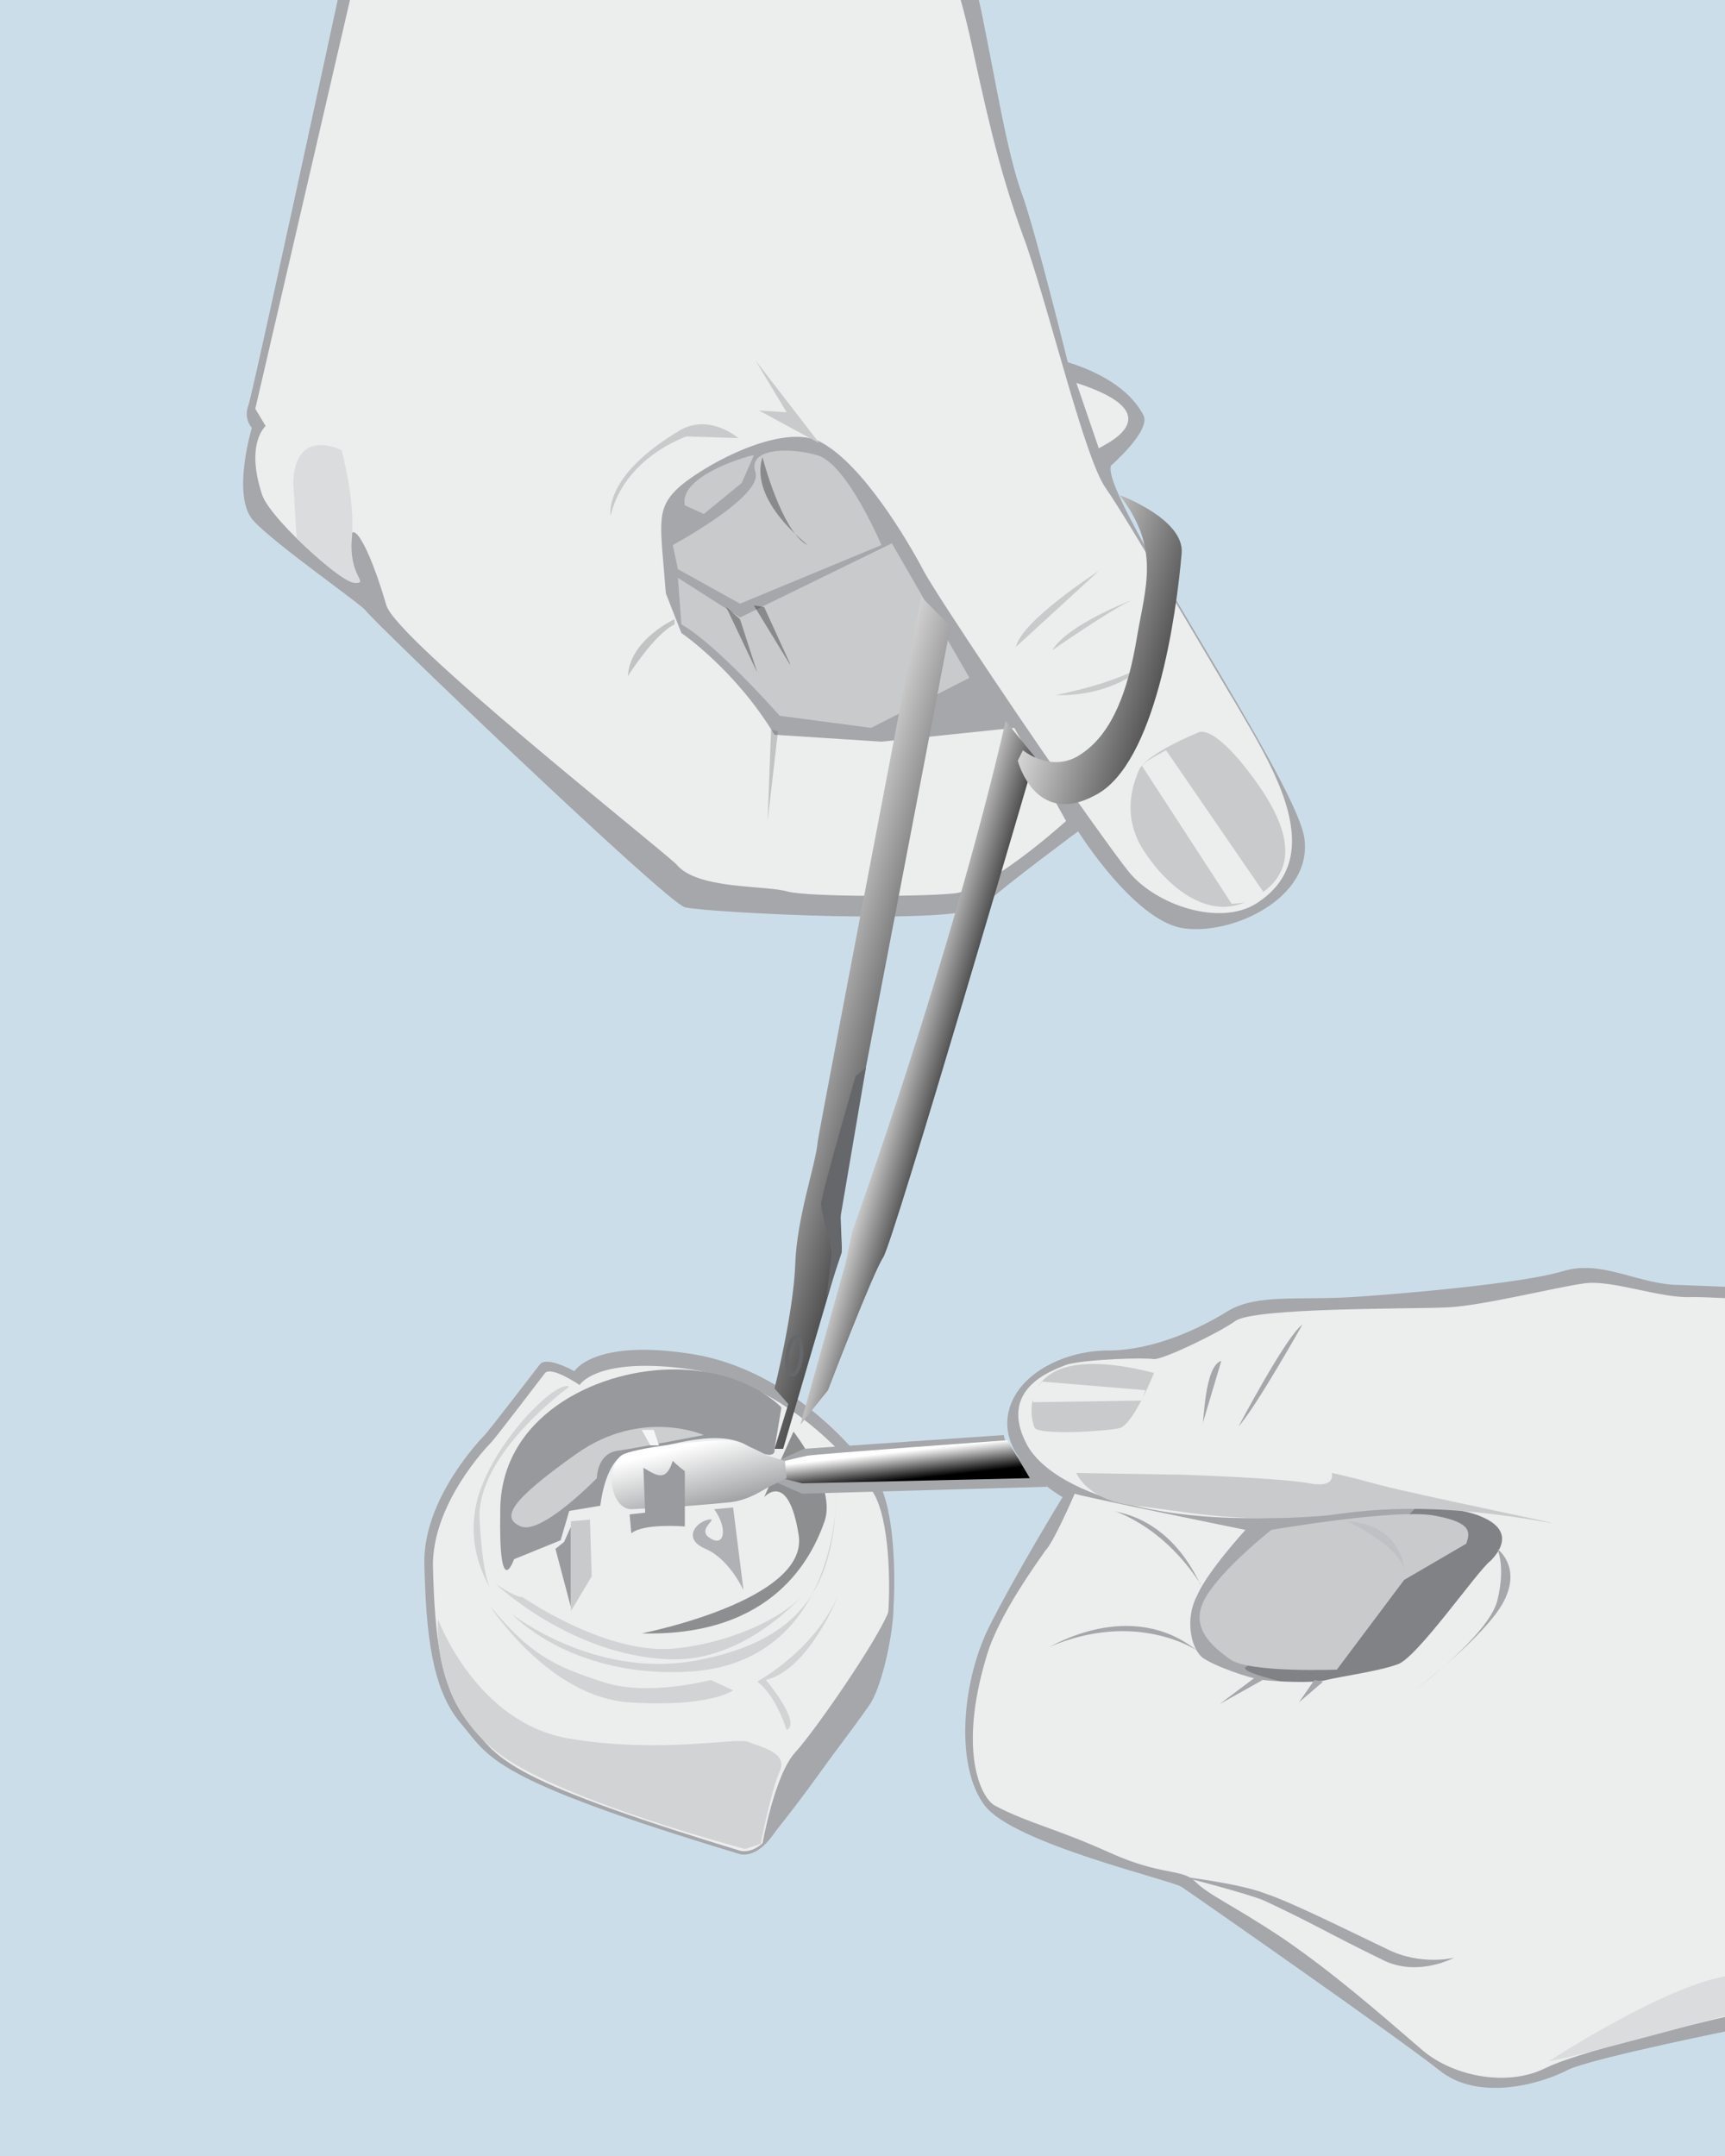<?xml version="1.0" encoding="utf-8"?>
<!-- Generator: Adobe Illustrator 19.1.0, SVG Export Plug-In . SVG Version: 6.00 Build 0)  -->
<!DOCTYPE svg PUBLIC "-//W3C//DTD SVG 1.1//EN" "http://www.w3.org/Graphics/SVG/1.1/DTD/svg11.dtd">
<svg version="1.1" id="Layer_1" xmlns="http://www.w3.org/2000/svg" xmlns:xlink="http://www.w3.org/1999/xlink" x="0px" y="0px"
	 viewBox="0 0 100 125" enable-background="new 0 0 100 125" xml:space="preserve">
<rect x="-2.2" y="-2.2" fill="#CCDDEA" width="105.3" height="129.5"/>
<path fill="#A5A7AA" d="M22.6-14c0,0-7.9,36.7-8.2,37.5c-0.3,0.8,0.2,1.3,0.2,1.3s-1.2,4,0.1,5.4c1.3,1.4,6.2,4.8,6.5,5.2
	c0.3,0.5,17.4,16.9,18.5,17.2c1.1,0.3,16.1,1.1,17.3-0.1c1.3-1.2,5.5-4.3,5.5-4.3s3.2,5.1,6,5.6c2.8,0.5,7.7-1.7,7.1-5.3
	C74.9,44.8,63.8,28.8,64.4,27c0,0,2.3-2,1.9-2.9c-0.4-0.8-1.5-2.2-4.4-3.1c0,0-1.8-7.3-2.6-9.6c-0.9-2.4-1.5-6.3-2.4-10.7
	c-1.3-6.3-5.7-11.8-5.7-11.8L22.6-14z"/>
<path fill="#ECEDED" d="M23.6-14.3l26.1,2.7c0,0,4.5,4,6.7,14.5c1.1,5.1,1.8,7.8,3.1,11.3c1.5,4.4,3.4,12.4,4.6,14.1
	c1.2,1.7,5.5,9.1,7.6,12.6c2.1,3.6,5.4,8.8,1.1,11.5c-2.1,1.3-5.8,0.1-7.4-1.9c-0.4-0.5-1.2-1.6-2.2-3c-3.3-4.6-8.7-12.7-9.6-14.3
	c-1.1-2.1-3.6-6.2-5.9-7.5c-2.3-1.4-7.3,1.5-8.5,2.7c-1.2,1.2-0.9,2.1-0.6,6l0.9,2.3c0,0,3.1,2.1,5.4,5.9l6.2,0.4l7.7-0.8l3,5.4
	c0,0-4.4,4-6.5,4.2c-2,0.2-8.3,0.2-9.6-0.1c-1.3-0.4-5.3-0.1-6.5-1.6C37.8,48.8,23,37.1,22.4,35.1c-1.4-4.8-2.7-5.8-1.8-1.6
	c0.3,1.3-4.9-3.3-5.4-4.8c-1-3,0.2-4,0.2-4l-0.6-1L23.6-14.3z"/>
<path fill="#C8CACB" d="M69.4,42.5c0,0-3,1.2-3.4,2.2c-0.4,1-0.8,2.4,0,4.1c0.9,1.7,3.5,4.7,6.2,3.5c2.7-1.2,3.2-3.4,0.6-7
	C70.2,41.7,69.4,42.5,69.4,42.5"/>
<path fill="#C8CACB" d="M39.3,33.5l3.6,2.3l8.8-4.3l4.5,7.8l-5.7,2.9l-5.3-0.7c0,0-3.6-4.1-5.7-5.3L39.3,33.5z"/>
<path fill="#C8CACB" d="M39,31.6l0.3,1.4l3.6,2l8.2-3.4c0,0-2-4.7-3.7-5.2c-1.7-0.5-4.1-0.4-3.6,1C44.2,28.8,39,31.6,39,31.6"/>
<path fill="#C8CACB" d="M39.7,29.3l1.1,0.5l2.2-1.8l0.7-1.6C43.8,26.3,39.3,27.5,39.7,29.3"/>
<path fill="#ECEDED" d="M62.4,22.2l1.3,3.8C63.7,25.9,68.3,24.1,62.4,22.2"/>
<path fill="#A5A7AA" d="M105.4,74.8l-4.5,42.8c0,0-8.5,1.7-10,2.4c-1.5,0.8-5.2,1.9-7.5,0c-2.4-1.9-14.3-10.2-14.9-10.6
	c-0.6-0.4-9.7-2.5-11.4-4.7c-1.7-2.2-1.4-7,0.2-10.3c1.6-3.2,4.3-7.6,4.3-7.6s-3.4-1.9-3.2-4.5c0.2-2.5,3.2-4,5.8-4
	c2.7,0,5.4-1.3,7-2.3c1.7-1,4.1-0.6,7.2-0.8c3.1-0.2,9.9-0.8,12.2-1.5c2.3-0.7,4.4,0.8,6.8,0.8C99.7,74.6,105.4,74.8,105.4,74.8"/>
<path fill="none" stroke="#636466" stroke-width="0.222" d="M68.1,95.1c0,0-5.3-2.4-7.6-0.2C60.5,94.9,65.4,94.3,68.1,95.1z"/>
<polygon fill="none" stroke="#636466" stroke-width="0.222" points="75.5,76.8 74.9,76.7 73.2,80.2 "/>
<polygon fill="none" stroke="#636466" stroke-width="0.222" points="75.5,98 74.4,99.3 76.3,98.3 "/>
<path fill="none" stroke="#636466" stroke-width="0.222" d="M70.6,109.1c0,0,10.1,4.1,11.4,4C83.2,112.9,83.1,115.7,70.6,109.1z"/>
<path fill="#808285" d="M82.6,86.9c0,0,9.2,1.7,6.6,5c-2,2.5-10.9,6.6-11.7,6.3c-0.8-0.2-6.2-1.2-5.2-1.6
	C73.3,96.2,82.6,86.9,82.6,86.9"/>
<path fill="#C8CACB" d="M85,89.5l-3.6,2.1l-3.9,5.2c0,0-5.1,0.2-6.2-0.6c-1.1-0.8-2.4-1.9-1.4-3.6c1-1.7,3.8-3.9,3.8-3.9
	s7.5-1.3,9.6-0.8C85.4,88.3,85.2,88.9,85,89.5"/>
<g opacity="0.32">
	<g>
		<defs>
			<rect id="SVGID_1_" x="44.1" y="26.5" width="2.8" height="5.1"/>
		</defs>
		<clipPath id="SVGID_2_">
			<use xlink:href="#SVGID_1_"  overflow="visible"/>
		</clipPath>
		<g clip-path="url(#SVGID_2_)">
			<defs>
				<rect id="SVGID_3_" x="44.1" y="26.5" width="2.8" height="5.1"/>
			</defs>
			<clipPath id="SVGID_4_">
				<use xlink:href="#SVGID_3_"  overflow="visible"/>
			</clipPath>
			<path clip-path="url(#SVGID_4_)" d="M44.2,26.5c0,0,1.1,4.3,2.6,5.1C46.9,31.6,43.4,29.1,44.2,26.5"/>
		</g>
	</g>
</g>
<g opacity="0.32">
	<g>
		<defs>
			<rect id="SVGID_5_" x="43.7" y="35.1" width="2.1" height="3.5"/>
		</defs>
		<clipPath id="SVGID_6_">
			<use xlink:href="#SVGID_5_"  overflow="visible"/>
		</clipPath>
		<g clip-path="url(#SVGID_6_)">
			<defs>
				<rect id="SVGID_7_" x="43.7" y="35.1" width="2.1" height="3.5"/>
			</defs>
			<clipPath id="SVGID_8_">
				<use xlink:href="#SVGID_7_"  overflow="visible"/>
			</clipPath>
			<polygon clip-path="url(#SVGID_8_)" points="44.3,35.2 45.9,38.7 43.7,35.1 			"/>
		</g>
	</g>
</g>
<g opacity="0.32">
	<g>
		<defs>
			<rect id="SVGID_9_" x="42.1" y="35.2" width="1.8" height="3.8"/>
		</defs>
		<clipPath id="SVGID_10_">
			<use xlink:href="#SVGID_9_"  overflow="visible"/>
		</clipPath>
		<g clip-path="url(#SVGID_10_)">
			<defs>
				<rect id="SVGID_11_" x="42.1" y="35.2" width="1.8" height="3.8"/>
			</defs>
			<clipPath id="SVGID_12_">
				<use xlink:href="#SVGID_11_"  overflow="visible"/>
			</clipPath>
			<polygon clip-path="url(#SVGID_12_)" points="42.1,35.2 42.9,35.9 43.9,39 			"/>
		</g>
	</g>
</g>
<path fill="#C8CACB" d="M65.6,34.8c0,0-3.7,1.4-4.6,2.9C61,37.7,64.3,35.4,65.6,34.8"/>
<path fill="#C8CACB" d="M63.7,33.1c0,0-4.5,2.9-4.8,4.4L63.7,33.1z"/>
<path fill="#C8CACB" d="M66.8,38.2c0,0-1.8,2.2-5.6,2.1C61.2,40.3,65.4,39.5,66.8,38.2"/>
<path fill="#C8CACB" d="M42.8,25.4l-3-0.1c0,0-3.6,1.2-4.4,4.6c0,0-0.5-2.3,4.1-5C41.2,24,42.8,25.4,42.8,25.4"/>
<polygon fill="#C8CACB" points="47.5,25.7 43.8,20.9 45.6,23.9 44,23.8 "/>
<g opacity="0.32">
	<g>
		<defs>
			<rect id="SVGID_13_" x="78.1" y="88.2" width="3.3" height="2.8"/>
		</defs>
		<clipPath id="SVGID_14_">
			<use xlink:href="#SVGID_13_"  overflow="visible"/>
		</clipPath>
		<g clip-path="url(#SVGID_14_)">
			<defs>
				<rect id="SVGID_15_" x="78.1" y="88.2" width="3.3" height="2.8"/>
			</defs>
			<clipPath id="SVGID_16_">
				<use xlink:href="#SVGID_15_"  overflow="visible"/>
			</clipPath>
			<path clip-path="url(#SVGID_16_)" fill="#AEB0B2" d="M81.4,91c0,0-0.1-2.6-3.3-2.8C78.1,88.2,81.1,89.6,81.4,91"/>
		</g>
	</g>
</g>
<g opacity="0.32">
	<g>
		<defs>
			<rect id="SVGID_17_" x="36.4" y="35.9" width="2.7" height="3.3"/>
		</defs>
		<clipPath id="SVGID_18_">
			<use xlink:href="#SVGID_17_"  overflow="visible"/>
		</clipPath>
		<g clip-path="url(#SVGID_18_)">
			<defs>
				<rect id="SVGID_19_" x="36.4" y="35.9" width="2.7" height="3.3"/>
			</defs>
			<clipPath id="SVGID_20_">
				<use xlink:href="#SVGID_19_"  overflow="visible"/>
			</clipPath>
			<path clip-path="url(#SVGID_20_)" fill="#68696C" d="M39.1,35.9c0,0-2.6,1.2-2.7,3.3c0,0,1.5-2.4,2.7-3L39.1,35.9z"/>
		</g>
	</g>
</g>
<g opacity="0.32">
	<g>
		<defs>
			<rect id="SVGID_21_" x="44.5" y="42.3" width="0.6" height="5.3"/>
		</defs>
		<clipPath id="SVGID_22_">
			<use xlink:href="#SVGID_21_"  overflow="visible"/>
		</clipPath>
		<g clip-path="url(#SVGID_22_)">
			<defs>
				<rect id="SVGID_23_" x="44.5" y="42.3" width="0.6" height="5.3"/>
			</defs>
			<clipPath id="SVGID_24_">
				<use xlink:href="#SVGID_23_"  overflow="visible"/>
			</clipPath>
			<polygon clip-path="url(#SVGID_24_)" fill="#68696C" points="44.7,42.3 45.1,42.4 44.5,47.6 			"/>
		</g>
	</g>
</g>
<path fill="#ECEDED" d="M105.4,75.6c0,0-5.5-0.4-7.3-0.4c-1.8,0.1-4.6-1-6.2-0.8c-1.6,0.2-5.9,1.3-8,1.4c-2.1,0.1-11.3,0-12.3,0.8
	c-1,0.7-4.1,2.2-4.7,2.2c-0.6-0.1-3.8,0-5,0.3c-1.1,0.4-4,1.5-2.4,4.6c1.6,3.1,9.4,5.5,20,3.7c0,0,4.4-0.3,6.3,0.5
	c2,0.8,1.2,2,0.6,2.6c-0.7,0.5-4.3,5.7-5.4,6c-1.1,0.4-3.3,0.7-4.1,0.9c-0.7,0.2-2.9,0.1-3.7,0s-2.8-0.8-3.5-1.3
	c-0.7-0.6-1-2.3-0.3-3.6c0.6-1.4,2.8-3.8,2.8-3.8s-9.8-2-9.9-2.1c0,0-1.2,2.8-1.7,3.3c-0.4,0.6-2.7,3.7-3.4,6.1
	c-1.7,5.6-0.3,8.3,0.5,8.7c1.9,1,3.5,1.3,6.6,2.7c3.1,1.4,4.2,0.9,5,1.7c0.8,0.8,2.1,1.3,5.1,3.3c2.9,2,5.2,4,8.1,6.5
	c1.8,1.5,4.9,2.1,7.1,1c2.2-1.1,11.4-3.2,11.4-3.2L105.4,75.6z"/>
<path fill="#C8CACB" d="M89.9,88.3c0.8,0.1-7.6-1.6-9.9-2.2c-2.2-0.6-2.8-0.7-2.8-0.7s0.3,0.9-1.3,0.6c-1.5-0.3-7.3-0.5-7.3-0.5
	l-6.2-0.1c0,0,0.6,1.6,3.4,1.9c2.9,0.3,5.4,1,10.7,0.6C78.1,87.8,81.7,86.8,89.9,88.3"/>
<path fill="#C8CACB" d="M66.9,79.6c0,0-1.2,3-2,3.2c-0.9,0.2-4.6,0.4-4.9,0C59.7,82.4,58.7,77.5,66.9,79.6"/>
<path fill="#A5A7AA" d="M68.5,108.8c0,0,3.9,1,4.8,1.4c3,1.4,3.5,1.8,7,3.5c2,0.9,4-0.2,4-0.2s-1.9,0.5-3.9-0.5
	c-2.1-1-5.5-2.7-7-3.2C71.9,109.2,68.5,108.8,68.5,108.8"/>
<path fill="#A5A7AA" d="M75.5,76.8c0,0-2.7,4.8-3.7,5.9C71.8,82.7,74.6,77.4,75.5,76.8"/>
<path fill="#A5A7AA" d="M70.8,78.9l-1.1,3.7C69.8,82.6,69.8,79.2,70.8,78.9"/>
<path fill="#A5A7AA" d="M69.6,91.9c0,0,0-0.1-0.1-0.2c-0.4-0.6-2-3-4.9-4.1C64.6,87.7,67.7,87.8,69.6,91.9
	C69.9,92.6,69.6,91.9,69.6,91.9"/>
<path fill="#A5A7AA" d="M69.4,95.7c0,0-3.5-2.4-8.6-0.2C60.9,95.5,65.5,92.6,69.4,95.7"/>
<polygon fill="#A5A7AA" points="72.7,97.3 70.7,98.8 73.2,97.4 "/>
<path fill="#A5A7AA" d="M86.8,89.8c0,0,1.4,1,0.4,3c-1,2-5.2,5.2-5.2,5.2s4.3-3.2,4.8-5.2C87.3,90.8,86.8,89.8,86.8,89.8"/>
<polygon fill="#A5A7AA" points="76.7,97.5 75.3,98.7 76.2,97.4 "/>
<path fill="#A5A7AA" d="M31.3,79.1c0,0-3,3.9-3.2,4.1c-0.2,0.2-3.6,3.7-3.5,7.5c0.1,3.9,0.4,7.2,2.1,9.2c1.7,2,1.6,3.2,16.2,7.6
	c0,0,0.9,0.3,1.9-1.1c1-1.4,5-6.6,5.7-7.7c0.7-1.2,1.3-4.1,1.3-5.6c0.1-1.5,0.1-5.5-0.9-7.2c-1.1-1.7-5.1-6.5-10.8-7.4
	c-5.7-0.9-6.8,1-6.8,1S31.7,78.6,31.3,79.1"/>
<path fill="#ECEDED" d="M31.6,79.6c0,0-2.9,3.8-3.1,4c-0.2,0.2-3.5,3.6-3.4,7.3c0.1,3.8,0.4,7,2.1,9c1.7,2,1.6,3.1,15.7,7.4
	c0,0,0.9,0.3,1.8-1c1-1.4,4.8-6.4,5.5-7.5c0.7-1.2,1.2-4,1.3-5.4c0.1-1.5,0.1-5.3-0.9-6.9c-1.1-1.7-5-6.3-10.5-7.1
	c-5.5-0.8-6.5,0.9-6.5,0.9S32,79.2,31.6,79.6"/>
<path fill="#A5A7AA" d="M51.6,93.1c0,0-0.2,2.8-0.7,4.2c-0.1,0.3-0.1,0.5-0.7,1.6c-1.8,2.8-5.6,8-6,8c0,0,0.7-4,1.9-5.3
	C47.3,100.3,51.5,94.2,51.6,93.1"/>
<path fill="#ECEDED" d="M67.6,43.5c0,0-1.2,0.6-1.4,0.9l5.2,8c0,0,1.3,0,1.9-0.6L67.6,43.5z"/>
<path fill="#ECEDED" d="M59.9,81.3l6.3-0.1l0.2-0.6l-6-0.5C60.4,80.2,59.7,80.7,59.9,81.3"/>
<rect x="14.9" y="23.6" fill="none" width="89.4" height="83.2"/>
<g>
	<defs>
		<path id="SVGID_25_" d="M46.4,82.7l-1,3.7L46.4,82.7L46.4,82.7z M49.4,71.4L49,73.3l-2.6,9.3l1.6-2c0,0,2.6-6.8,3.2-7.7
			c0.6-0.9,8.8-29,8.8-29l-1.7-2.1C55.1,55.7,49.4,71.4,49.4,71.4"/>
	</defs>
	<clipPath id="SVGID_26_">
		<use xlink:href="#SVGID_25_"  overflow="visible"/>
	</clipPath>
	
		<linearGradient id="SVGID_27_" gradientUnits="userSpaceOnUse" x1="-215.998" y1="445.061" x2="-214.998" y2="445.061" gradientTransform="matrix(4.98 1.445 1.445 -4.98 483.17 2591.965)">
		<stop  offset="0" style="stop-color:#FFFFFF"/>
		<stop  offset="1" style="stop-color:#000000"/>
	</linearGradient>
	<polygon clip-path="url(#SVGID_26_)" fill="url(#SVGID_27_)" points="46.5,38 71.9,45.4 58.9,90.3 33.5,82.9 	"/>
</g>
<g>
	<defs>
		<path id="SVGID_28_" d="M47.4,66.2c-0.1,1.3-1.2,4.3-1.3,7.1c-0.1,2.8-1.2,7.2-1.2,7.2l0.8,0.9L44.9,84l0.5,0l3.4-11.6l-0.1-2.7
			l6.4-33.4l-1.7-1.7C53.4,34.7,47.6,64.9,47.4,66.2"/>
	</defs>
	<clipPath id="SVGID_29_">
		<use xlink:href="#SVGID_28_"  overflow="visible"/>
	</clipPath>
	
		<linearGradient id="SVGID_30_" gradientUnits="userSpaceOnUse" x1="-238.27" y1="453.018" x2="-237.27" y2="453.018" gradientTransform="matrix(11.609 3.369 3.369 -11.609 1284.391 6119.458)">
		<stop  offset="0" style="stop-color:#FFFFFF"/>
		<stop  offset="1" style="stop-color:#000000"/>
	</linearGradient>
	<polygon clip-path="url(#SVGID_29_)" fill="url(#SVGID_30_)" points="45.7,31.9 68.3,38.5 54.3,86.8 31.6,80.2 	"/>
</g>
<g>
	<defs>
		<path id="SVGID_31_" d="M65.9,37c-0.5,3-1.4,5.5-3.2,6.7c-1.7,1.2-3.4-0.2-3.4-0.2L59,44.1c0,0,1,3.9,4.5,2c3.5-1.8,4.7-10.5,5-14
			c0.2-2-3.6-3.4-3.6-3.4C67.3,31.8,66.4,34,65.9,37"/>
	</defs>
	<clipPath id="SVGID_32_">
		<use xlink:href="#SVGID_31_"  overflow="visible"/>
	</clipPath>
	
		<linearGradient id="SVGID_33_" gradientUnits="userSpaceOnUse" x1="-239.75" y1="453.498" x2="-238.75" y2="453.498" gradientTransform="matrix(12.735 3.696 3.696 -12.735 1435.953 6698.302)">
		<stop  offset="0" style="stop-color:#FFFFFF"/>
		<stop  offset="1" style="stop-color:#000000"/>
	</linearGradient>
	<polygon clip-path="url(#SVGID_32_)" fill="url(#SVGID_33_)" points="59.7,26.1 73.9,30.2 68,50.6 53.8,46.5 	"/>
</g>
<path fill="#D1D3D4" d="M25.4,93.9c0,0,2.2,6,7.6,6.9c5.4,0.9,9.7-0.1,10.4,0.2c0.7,0.3,2.3,0.6,1.8,1.7c-0.5,1.1-1.1,4.2-1.1,4.2
	l-0.9,0.3c0,0-10.3-2.7-14.1-5.4C24.9,98.8,25.4,93.9,25.4,93.9"/>
<path fill="#97999C" d="M44.9,84l0.4-2.4c0,0-2.1-2.3-6.5-2.2c-4.4,0.1-9.8,2.8-9.8,8.2c-0.1,5.4,0.8,2.8,0.8,2.8l2.7-1.1l0.5-1.7
	l1.8-0.3c0,0,0.3-3,1.8-3.1c1.5-0.1,4.8-1.5,6.7-0.4C45.1,84.9,44.9,84,44.9,84"/>
<path fill="#8C8E90" d="M46,83c0,0,2.5,3.2,1.8,5.2c-0.7,2-2.9,6.7-10.6,6.5c0,0,9.7-1.9,9.1-5.7c-0.6-3.8-2-2.2-2-2.2L46,83z"/>
<polygon fill="#999B9E" points="33.1,88.5 33.1,93.2 32.2,89.8 32.7,89.4 "/>
<path fill="#AFB1B4" d="M41.4,87.5l1.1-0.1l0.6,4.8c0,0-0.8-1.8-2.2-2.4c-1.4-0.6-0.5-1.6,0.2-1.7c0.6-0.1-0.8,0.6,0.1,1.1
	C42,89.7,42.2,88.6,41.4,87.5"/>
<path fill="#D1D3D4" d="M33,80.4c0,0-5.4,3.9-5.2,7.7c0.2,3.7,0.7,4.1,0.7,4.1s-1.3-1.9-1-4.3C27.8,84.4,32.2,79.9,33,80.4"/>
<path fill="#D1D3D4" d="M28.4,93.1c0,0,3.4,5.3,8.1,5.6c4.7,0.3,6-0.7,6-0.7l-1.3-0.6c0,0-3.7,1-6.3,0.1
	C32.1,96.6,30.7,95.9,28.4,93.1"/>
<path fill="#D1D3D4" d="M48.6,92.5c0,0-1.7,4.3-4.2,4.9c0,0,2.1,2.5,1.2,2.9c0,0-0.6-2-1.7-2.8C44,97.4,47.1,95.8,48.6,92.5"/>
<path fill="#D1D3D4" d="M30.3,92.6c0,0,4.6,3.2,8.5,3c3-0.2,6.5-1.6,7.9-3.3c0,0-3.4,4.1-7.9,3.9c-5.7-0.2-10.1-4.4-10.1-4.4
	S29.8,92.6,30.3,92.6"/>
<path fill="#D1D3D4" d="M29.7,93.6c0,0,4.7,3.7,10.5,2.7c6.8-1.2,8.2-4.9,8.3-10c0,0,0.3,9.9-8.3,10.6
	C33.2,97.4,29.7,93.6,29.7,93.6"/>
<path fill="#A5A7AA" d="M44.9,85.9l1.6,0.7l14.2-0.4c0,0-2.6-2.4-2.5-3L46.6,84l-1.5,0.7L44.9,85.9z"/>
<path fill="#CDCED0" d="M40.8,83.2c0,0-3.6-1.6-7.4,1.1C29.6,87,29,88,30.2,88.5c1.2,0.5,4.4-2.8,4.4-2.8s0-1.5,1.3-1.6
	C37.2,83.9,40.8,83.2,40.8,83.2"/>
<polygon fill="#F5F5F5" points="37.2,82.9 37.9,82.9 38.2,83.8 37.7,83.8 "/>
<polygon fill="#C9CACC" points="34.2,88.1 33.1,88.2 33.1,93.4 34.3,91.4 "/>
<ellipse transform="matrix(0.995 0.103 -0.103 0.995 8.37 -4.335)" fill="none" stroke="#66676A" stroke-width="0.222" cx="46" cy="78.6" rx="0.4" ry="1.1"/>
<path fill="#66676A" d="M48.7,70.7l1.5-8.8l-0.6,0.5c0,0-2,6.9-2,7.4c0,0.5,0.6,2.4,0.6,2.8c0,0.4-0.3,2.7-0.3,2.7l0.9-2.7
	L48.7,70.7z"/>
<g>
	<defs>
		<path id="SVGID_34_" d="M46.8,84.4c-0.5,0.1-1.3,0.3-1.3,0.3l-0.2,1l1.2,0.3l13.2-0.3l-1.3-2.2C58.4,83.5,47.3,84.3,46.8,84.4"/>
	</defs>
	<clipPath id="SVGID_35_">
		<use xlink:href="#SVGID_34_"  overflow="visible"/>
	</clipPath>
	
		<linearGradient id="SVGID_36_" gradientUnits="userSpaceOnUse" x1="-168.184" y1="554.807" x2="-167.184" y2="554.807" gradientTransform="matrix(0.182 1.652 1.652 -0.182 -833.643 462.962)">
		<stop  offset="0" style="stop-color:#FFFFFF"/>
		<stop  offset="1" style="stop-color:#000000"/>
	</linearGradient>
	<polygon clip-path="url(#SVGID_35_)" fill="url(#SVGID_36_)" points="59.5,82 60,86 45.5,87.6 45,83.6 	"/>
</g>
<g>
	<defs>
		<path id="SVGID_37_" d="M36,84.4c-1,0.9-0.5,3.1,0.6,3.1c1.7-0.1,2.6-0.1,5.7-0.4c0.9-0.1,1.6-0.5,2.1-0.8c1-0.5,1.2-0.6,1.2-0.6
			l-0.1-1l-1-0.3c0,0-1.4-0.8-2.3-0.9c-0.1,0-0.1,0-0.2,0C40.9,83.5,36.7,83.9,36,84.4"/>
	</defs>
	<clipPath id="SVGID_38_">
		<use xlink:href="#SVGID_37_"  overflow="visible"/>
	</clipPath>
	
		<linearGradient id="SVGID_39_" gradientUnits="userSpaceOnUse" x1="-222.732" y1="486.318" x2="-221.732" y2="486.318" gradientTransform="matrix(1.211 4.932 4.932 -1.211 -2088.755 1771.23)">
		<stop  offset="0" style="stop-color:#FFFFFF"/>
		<stop  offset="1" style="stop-color:#808285"/>
	</linearGradient>
	<polygon clip-path="url(#SVGID_38_)" fill="url(#SVGID_39_)" points="45,81 46.6,87.3 35.6,90 34.1,83.7 	"/>
</g>
<path fill="#999B9E" d="M37.3,85.1c0.7,0.4,1.3,0.9,1.7-0.4c0,0,0.3,0.3,0.7,0.6l0,3.2c0,0-2.4-0.2-3.1,0.4l-0.1-1.1l0.9-0.1"/>
<path fill="#DADCDD" d="M17.2,31.2c0,0,2.6,2.6,3.4,2.6c0.8,0-0.4-0.4-0.2-2.6c0.2-2.2-0.6-5.1-0.6-5.1S17.1,24.7,17,28"/>
<path fill="#DADCDD" d="M89.8,119.5c0,0,8.1-5.3,11.4-5l-0.2,2.1C101,116.6,90.8,119.4,89.8,119.5"/>
</svg>
